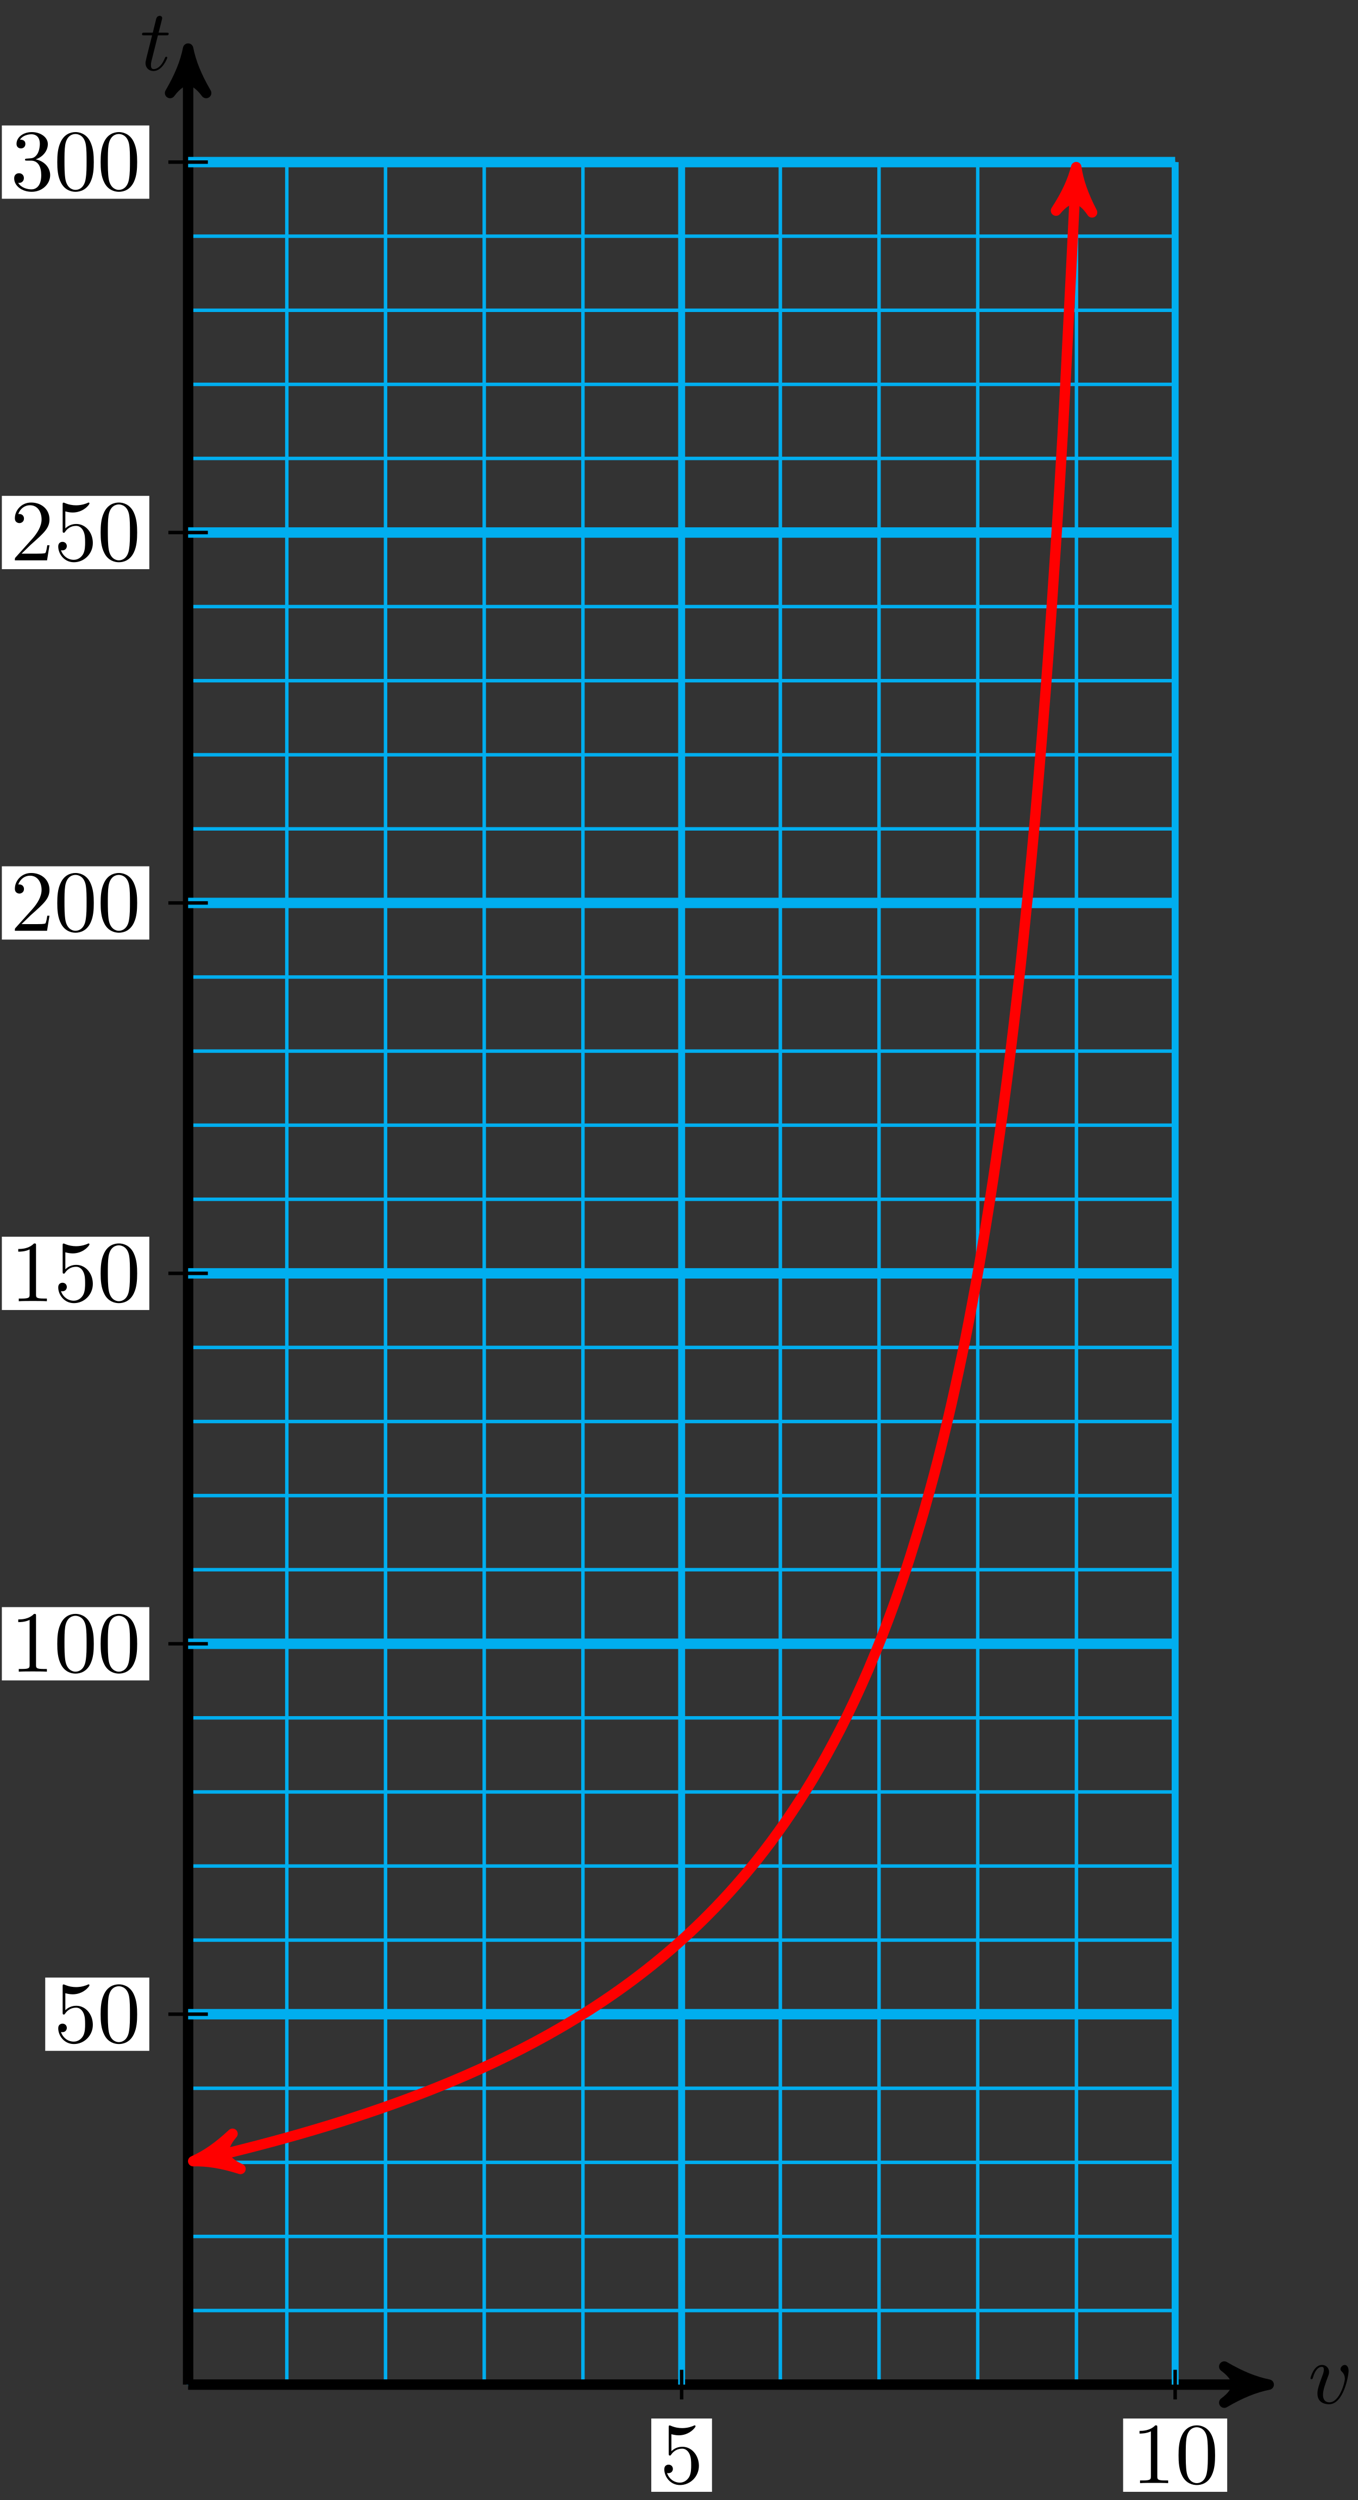 <svg xmlns="http://www.w3.org/2000/svg" xmlns:xlink="http://www.w3.org/1999/xlink" version="1.1" width="156" height="287" viewBox="0 0 156 287">
<rect x="0" y="0" width="156" height="287" fill="#333333" stroke="none"/>
<defs>
<path id="font_1_2" d="M.468 .372C.468 .426 .442 .442 .424 .442 .399 .442 .375 .416 .375 .394 .375 .381 .38 .375 .391 .364 .412 .344 .425 .318 .425 .282 .425 .24 .364 .011 .247 .011 .196 .011 .173 .046 .173 .098 .173 .154 .2 .227 .231 .31 .238 .327 .243 .341 .243 .36 .243 .405 .211 .442 .161 .442 .067 .442 .029 .297 .029 .288 .029 .278 .039 .278 .041 .278 .051 .278 .052 .28 .057 .296 .086 .397 .129 .42 .158 .42 .166 .42 .183 .42 .183 .388 .183 .363 .173 .336 .166 .318 .122 .202 .109 .156 .109 .113 .109 .005 .197-.011 .243-.011 .411-.011 .468 .32 .468 .372Z"/>
<path id="font_1_1" d="M.206 .4H.3C.32 .4 .33 .4 .33 .42 .33 .431 .32 .431 .302 .431H.214C.25 .572 .255 .592 .255 .598 .255 .615 .243 .625 .226 .625 .223 .625 .195 .624 .186 .589L.147 .431H.053C.033 .431 .023 .431 .023 .412 .023 .4 .031 .4 .051 .4H.139C.067 .116 .063 .099 .063 .081 .063 .027 .101-.011 .155-.011 .257-.011 .314 .135 .314 .143 .314 .153 .306 .153 .302 .153 .293 .153 .292 .15 .287 .139 .244 .035 .191 .011 .157 .011 .136 .011 .126 .024 .126 .057 .126 .081 .128 .088 .132 .105L.206 .4Z"/>
<path id="font_2_5" d="M.449 .2C.449 .319 .367 .419 .259 .419 .211 .419 .168 .403 .132 .368V.564C.152 .558 .185 .551 .217 .551 .34 .551 .41 .642 .41 .655 .41 .661 .407 .666 .4 .666 .399 .666 .397 .666 .392 .663 .372 .654 .323 .634 .256 .634 .216 .634 .17 .641 .123 .662 .115 .665 .113 .665 .111 .665 .101 .665 .101 .657 .101 .641V.344C.101 .326 .101 .318 .115 .318 .122 .318 .124 .321 .128 .327 .139 .343 .176 .397 .257 .397 .309 .397 .334 .351 .342 .333 .358 .296 .36 .257 .36 .207 .36 .172 .36 .112 .336 .07 .312 .031 .275 .006 .229 .006 .156 .006 .099 .058 .082 .117 .085 .116 .088 .115 .099 .115 .132 .115 .149 .14 .149 .164 .149 .188 .132 .213 .099 .213 .085 .213 .05 .206 .05 .16 .05 .074 .119-.022 .231-.022 .347-.022 .449 .073 .449 .2Z"/>
<path id="font_2_2" d="M.294 .64C.294 .664 .294 .666 .271 .666 .209 .602 .121 .602 .089 .602V.571C.109 .571 .168 .571 .22 .597V.079C.22 .043 .217 .031 .127 .031H.095V0C.13 .003 .217 .003 .257 .003 .297 .003 .384 .003 .419 0V.031H.387C.297 .031 .294 .042 .294 .079V.64Z"/>
<path id="font_2_1" d="M.46 .32C.46 .4 .455 .48 .42 .554 .374 .65 .292 .666 .25 .666 .19 .666 .117 .64 .076 .547 .044 .478 .039 .4 .039 .32 .039 .245 .043 .155 .084 .079 .127-.002 .2-.022 .249-.022 .303-.022 .379-.001 .423 .094 .455 .163 .46 .241 .46 .32M.249-0C.21-0 .151 .025 .133 .121 .122 .181 .122 .273 .122 .332 .122 .396 .122 .462 .13 .516 .149 .635 .224 .644 .249 .644 .282 .644 .348 .626 .367 .527 .377 .471 .377 .395 .377 .332 .377 .257 .377 .189 .366 .125 .351 .03 .294-0 .249-0Z"/>
<path id="font_2_3" d="M.127 .077 .233 .18C.389 .318 .449 .372 .449 .472 .449 .586 .359 .666 .237 .666 .124 .666 .05 .574 .05 .485 .05 .429 .1 .429 .103 .429 .12 .429 .155 .441 .155 .482 .155 .508 .137 .534 .102 .534 .094 .534 .092 .534 .089 .533 .112 .598 .166 .635 .224 .635 .315 .635 .358 .554 .358 .472 .358 .392 .308 .313 .253 .251L.061 .037C.05 .026 .05 .024 .05 0H.421L.449 .174H.424C.419 .144 .412 .1 .402 .085 .395 .077 .329 .077 .307 .077H.127Z"/>
<path id="font_2_4" d="M.29 .352C.372 .379 .43 .449 .43 .528 .43 .61 .342 .666 .246 .666 .145 .666 .069 .606 .069 .53 .069 .497 .091 .478 .12 .478 .151 .478 .171 .5 .171 .529 .171 .579 .124 .579 .109 .579 .14 .628 .206 .641 .242 .641 .283 .641 .338 .619 .338 .529 .338 .517 .336 .459 .31 .415 .28 .367 .246 .364 .221 .363 .213 .362 .189 .36 .182 .36 .174 .359 .167 .358 .167 .348 .167 .337 .174 .337 .191 .337H.235C.317 .337 .354 .269 .354 .17 .354 .034 .285 .006 .241 .006 .198 .006 .123 .022 .088 .081 .123 .076 .154 .098 .154 .136 .154 .172 .127 .192 .098 .192 .074 .192 .042 .178 .042 .134 .042 .043 .135-.022 .244-.022 .366-.022 .457 .068 .457 .17 .457 .253 .394 .331 .29 .352Z"/>
</defs>
<path transform="matrix(1,0,0,-1,21.61,273.732)" stroke-width=".399" stroke-linecap="butt" stroke-miterlimit="10" stroke-linejoin="miter" fill="none" stroke="#00aeef" d="M0 0H113.385M0 8.504H113.385M0 17.008H113.385M0 25.512H113.385M0 34.017H113.385M0 42.521H113.385M0 51.025H113.385M0 59.529H113.385M0 68.033H113.385M0 76.537H113.385M0 85.041H113.385M0 93.545H113.385M0 102.05H113.385M0 110.554H113.385M0 119.058H113.385M0 127.562H113.385M0 136.066H113.385M0 144.57H113.385M0 153.074H113.385M0 161.578H113.385M0 170.083H113.385M0 178.587H113.385M0 187.091H113.385M0 195.595H113.385M0 204.099H113.385M0 212.603H113.385M0 221.107H113.385M0 229.611H113.385M0 238.116H113.385M0 246.62H113.385M0 255.121H113.385M0 0V255.124M11.339 0V255.124M22.677 0V255.124M34.016 0V255.124M45.354 0V255.124M56.693 0V255.124M68.031 0V255.124M79.37 0V255.124M90.708 0V255.124M102.047 0V255.124M113.382 0V255.124M113.385 255.124"/>
<path transform="matrix(1,0,0,-1,21.61,273.732)" stroke-width="1.196" stroke-linecap="butt" stroke-miterlimit="10" stroke-linejoin="miter" fill="none" stroke="#000000" d="M0 0H122.851"/>
<path transform="matrix(1,0,0,-1,144.464,273.732)" d="M1.275 0C-.319 .319-1.913 .956-3.826 2.072-1.913 .638-1.913-.638-3.826-2.072-1.913-.956-.319-.319 1.275 0Z"/>
<path transform="matrix(1,0,0,-1,144.464,273.732)" stroke-width="1.196" stroke-linecap="butt" stroke-linejoin="round" fill="none" stroke="#000000" d="M1.275 0C-.319 .319-1.913 .956-3.826 2.072-1.913 .638-1.913-.638-3.826-2.072-1.913-.956-.319-.319 1.275 0Z"/>
<use data-text="v" xlink:href="#font_1_2" transform="matrix(9.963,0,0,-9.963,150.255,275.877)"/>
<path transform="matrix(1,0,0,-1,21.61,273.732)" stroke-width="1.196" stroke-linecap="butt" stroke-miterlimit="10" stroke-linejoin="miter" fill="none" stroke="#000000" d="M0 0V266.858"/>
<path transform="matrix(0,-1,-1,-0,21.61,6.853)" d="M1.275 0C-.319 .319-1.913 .956-3.826 2.072-1.913 .638-1.913-.638-3.826-2.072-1.913-.956-.319-.319 1.275 0Z"/>
<path transform="matrix(0,-1,-1,-0,21.61,6.853)" stroke-width="1.196" stroke-linecap="butt" stroke-linejoin="round" fill="none" stroke="#000000" d="M1.275 0C-.319 .319-1.913 .956-3.826 2.072-1.913 .638-1.913-.638-3.826-2.072-1.913-.956-.319-.319 1.275 0Z"/>
<use data-text="t" xlink:href="#font_1_1" transform="matrix(9.963,0,0,-9.963,16.087,8.044)"/>
<path transform="matrix(1,0,0,-1,21.61,273.732)" stroke-width=".797" stroke-linecap="butt" stroke-miterlimit="10" stroke-linejoin="miter" fill="none" stroke="#00aeef" d="M56.693 0V255.124"/>
<path transform="matrix(1,0,0,-1,21.61,273.732)" stroke-width=".399" stroke-linecap="butt" stroke-miterlimit="10" stroke-linejoin="miter" fill="none" stroke="#000000" d="M56.693 1.701V-1.701"/>
<path transform="matrix(1,0,0,-1,21.61,273.732)" d="M53.206-12.306H60.18V-3.893H53.206Z" fill="#ffffff"/>
<use data-text="5" xlink:href="#font_2_5" transform="matrix(9.963,0,0,-9.963,75.813,285.042)"/>
<path transform="matrix(1,0,0,-1,21.61,273.732)" stroke-width=".797" stroke-linecap="butt" stroke-miterlimit="10" stroke-linejoin="miter" fill="none" stroke="#00aeef" d="M113.385 0V255.124"/>
<path transform="matrix(1,0,0,-1,21.61,273.732)" stroke-width=".399" stroke-linecap="butt" stroke-miterlimit="10" stroke-linejoin="miter" fill="none" stroke="#000000" d="M113.385 1.701V-1.701"/>
<path transform="matrix(1,0,0,-1,21.61,273.732)" d="M107.408-12.306H119.363V-3.893H107.408Z" fill="#ffffff"/>
<use data-text="1" xlink:href="#font_2_2" transform="matrix(9.963,0,0,-9.963,130.016,285.042)"/>
<use data-text="0" xlink:href="#font_2_1" transform="matrix(9.963,0,0,-9.963,134.998,285.042)"/>
<path transform="matrix(1,0,0,-1,21.61,273.732)" stroke-width="1.196" stroke-linecap="butt" stroke-miterlimit="10" stroke-linejoin="miter" fill="none" stroke="#00aeef" d="M0 42.521H113.385"/>
<path transform="matrix(1,0,0,-1,21.61,273.732)" stroke-width=".399" stroke-linecap="butt" stroke-miterlimit="10" stroke-linejoin="miter" fill="none" stroke="#000000" d="M2.268 42.521H-2.268"/>
<path transform="matrix(1,0,0,-1,21.61,273.732)" d="M-16.415 38.314H-4.459V46.727H-16.415Z" fill="#ffffff"/>
<use data-text="5" xlink:href="#font_2_5" transform="matrix(9.963,0,0,-9.963,6.191,234.419)"/>
<use data-text="0" xlink:href="#font_2_1" transform="matrix(9.963,0,0,-9.963,11.172,234.419)"/>
<path transform="matrix(1,0,0,-1,21.61,273.732)" stroke-width="1.196" stroke-linecap="butt" stroke-miterlimit="10" stroke-linejoin="miter" fill="none" stroke="#00aeef" d="M0 85.041H113.385"/>
<path transform="matrix(1,0,0,-1,21.61,273.732)" stroke-width=".399" stroke-linecap="butt" stroke-miterlimit="10" stroke-linejoin="miter" fill="none" stroke="#000000" d="M2.268 85.041H-2.268"/>
<path transform="matrix(1,0,0,-1,21.61,273.732)" d="M-21.396 80.835H-4.459V89.248H-21.396Z" fill="#ffffff"/>
<use data-text="1" xlink:href="#font_2_2" transform="matrix(9.963,0,0,-9.963,1.21,191.894)"/>
<use data-text="0" xlink:href="#font_2_1" transform="matrix(9.963,0,0,-9.963,6.191,191.894)"/>
<use data-text="0" xlink:href="#font_2_1" transform="matrix(9.963,0,0,-9.963,11.173,191.894)"/>
<path transform="matrix(1,0,0,-1,21.61,273.732)" stroke-width="1.196" stroke-linecap="butt" stroke-miterlimit="10" stroke-linejoin="miter" fill="none" stroke="#00aeef" d="M0 127.562H113.385"/>
<path transform="matrix(1,0,0,-1,21.61,273.732)" stroke-width=".399" stroke-linecap="butt" stroke-miterlimit="10" stroke-linejoin="miter" fill="none" stroke="#000000" d="M2.268 127.562H-2.268"/>
<path transform="matrix(1,0,0,-1,21.61,273.732)" d="M-21.396 123.355H-4.459V131.768H-21.396Z" fill="#ffffff"/>
<use data-text="1" xlink:href="#font_2_2" transform="matrix(9.963,0,0,-9.963,1.21,149.37)"/>
<use data-text="5" xlink:href="#font_2_5" transform="matrix(9.963,0,0,-9.963,6.191,149.37)"/>
<use data-text="0" xlink:href="#font_2_1" transform="matrix(9.963,0,0,-9.963,11.173,149.37)"/>
<path transform="matrix(1,0,0,-1,21.61,273.732)" stroke-width="1.196" stroke-linecap="butt" stroke-miterlimit="10" stroke-linejoin="miter" fill="none" stroke="#00aeef" d="M0 170.083H113.385"/>
<path transform="matrix(1,0,0,-1,21.61,273.732)" stroke-width=".399" stroke-linecap="butt" stroke-miterlimit="10" stroke-linejoin="miter" fill="none" stroke="#000000" d="M2.268 170.083H-2.268"/>
<path transform="matrix(1,0,0,-1,21.61,273.732)" d="M-21.396 165.876H-4.459V174.289H-21.396Z" fill="#ffffff"/>
<use data-text="2" xlink:href="#font_2_3" transform="matrix(9.963,0,0,-9.963,1.21,106.847)"/>
<use data-text="0" xlink:href="#font_2_1" transform="matrix(9.963,0,0,-9.963,6.191,106.847)"/>
<use data-text="0" xlink:href="#font_2_1" transform="matrix(9.963,0,0,-9.963,11.173,106.847)"/>
<path transform="matrix(1,0,0,-1,21.61,273.732)" stroke-width="1.196" stroke-linecap="butt" stroke-miterlimit="10" stroke-linejoin="miter" fill="none" stroke="#00aeef" d="M0 212.603H113.385"/>
<path transform="matrix(1,0,0,-1,21.61,273.732)" stroke-width=".399" stroke-linecap="butt" stroke-miterlimit="10" stroke-linejoin="miter" fill="none" stroke="#000000" d="M2.268 212.603H-2.268"/>
<path transform="matrix(1,0,0,-1,21.61,273.732)" d="M-21.396 208.397H-4.459V216.81H-21.396Z" fill="#ffffff"/>
<use data-text="2" xlink:href="#font_2_3" transform="matrix(9.963,0,0,-9.963,1.21,64.322)"/>
<use data-text="5" xlink:href="#font_2_5" transform="matrix(9.963,0,0,-9.963,6.191,64.322)"/>
<use data-text="0" xlink:href="#font_2_1" transform="matrix(9.963,0,0,-9.963,11.173,64.322)"/>
<path transform="matrix(1,0,0,-1,21.61,273.732)" stroke-width="1.196" stroke-linecap="butt" stroke-miterlimit="10" stroke-linejoin="miter" fill="none" stroke="#00aeef" d="M0 255.124H113.385"/>
<path transform="matrix(1,0,0,-1,21.61,273.732)" stroke-width=".399" stroke-linecap="butt" stroke-miterlimit="10" stroke-linejoin="miter" fill="none" stroke="#000000" d="M2.268 255.124H-2.268"/>
<path transform="matrix(1,0,0,-1,21.61,273.732)" d="M-21.396 250.917H-4.459V259.33H-21.396Z" fill="#ffffff"/>
<use data-text="3" xlink:href="#font_2_4" transform="matrix(9.963,0,0,-9.963,1.21,21.798)"/>
<use data-text="0" xlink:href="#font_2_1" transform="matrix(9.963,0,0,-9.963,6.191,21.798)"/>
<use data-text="0" xlink:href="#font_2_1" transform="matrix(9.963,0,0,-9.963,11.173,21.798)"/>
<path transform="matrix(1,0,0,-1,21.61,273.732)" stroke-width="1.196" stroke-linecap="butt" stroke-miterlimit="10" stroke-linejoin="miter" fill="none" stroke="#ff0000" d="M1.827 25.927C1.152 25.774 1.152 25.774 1.594 25.876 2.037 25.979 2.746 26.145 3.189 26.251 3.631 26.356 4.341 26.527 4.783 26.636 5.226 26.745 5.935 26.921 6.378 27.033 6.82 27.145 7.53 27.327 7.972 27.442 8.415 27.557 9.124 27.745 9.567 27.863 10.009 27.982 10.719 28.175 11.161 28.298 11.604 28.42 12.313 28.62 12.756 28.746 13.198 28.873 13.908 29.079 14.35 29.209 14.793 29.34 15.502 29.552 15.945 29.687 16.387 29.822 17.097 30.042 17.539 30.181 17.982 30.32 18.691 30.547 19.134 30.691 19.576 30.836 20.286 31.071 20.728 31.22 21.171 31.369 21.88 31.612 22.323 31.766 22.765 31.921 23.475 32.172 23.917 32.332 24.36 32.492 25.069 32.753 25.512 32.919 25.954 33.085 26.664 33.355 27.106 33.527 27.549 33.699 28.258 33.98 28.701 34.159 29.143 34.337 29.853 34.629 30.295 34.814 30.738 35 31.447 35.303 31.89 35.496 32.332 35.688 33.042 36.003 33.484 36.204 33.927 36.404 34.636 36.732 35.079 36.941 35.521 37.15 36.231 37.491 36.673 37.709 37.116 37.926 37.825 38.282 38.268 38.509 38.71 38.736 39.42 39.108 39.862 39.344 40.305 39.581 41.014 39.969 41.457 40.217 41.899 40.464 42.609 40.869 43.051 41.128 43.493 41.387 44.203 41.811 44.646 42.082 45.088 42.353 45.798 42.797 46.24 43.081 46.682 43.365 47.392 43.831 47.834 44.129 48.277 44.427 48.987 44.916 49.429 45.23 49.871 45.543 50.581 46.057 51.023 46.386 51.466 46.716 52.175 47.257 52.618 47.604 53.06 47.95 53.77 48.52 54.212 48.886 54.655 49.252 55.364 49.853 55.807 50.24 56.249 50.626 56.959 51.262 57.401 51.671 57.844 52.079 58.553 52.752 58.996 53.185 59.438 53.619 60.148 54.332 60.59 54.792 61.033 55.252 61.742 56.009 62.185 56.498 62.627 56.987 63.337 57.793 63.779 58.314 64.222 58.835 64.931 59.695 65.374 60.25 65.816 60.806 66.526 61.726 66.968 62.32 67.411 62.915 68.12 63.899 68.563 64.537 69.005 65.175 69.715 66.232 70.157 66.918 70.6 67.603 71.309 68.741 71.752 69.481 72.194 70.22 72.904 71.448 73.346 72.248 73.789 73.047 74.498 74.377 74.941 75.244 75.383 76.112 76.093 77.555 76.535 78.5 76.978 79.444 77.687 81.018 78.13 82.05 78.572 83.082 79.282 84.804 79.724 85.936 80.167 87.068 80.876 88.962 81.319 90.21 81.761 91.458 82.471 93.547 82.913 94.93 83.356 96.312 84.065 98.632 84.508 100.171 84.95 101.711 85.66 104.3 86.102 106.025 86.545 107.751 87.254 110.659 87.697 112.606 88.139 114.553 88.849 117.843 89.291 120.058 89.734 122.272 90.443 126.025 90.886 128.566 91.328 131.107 92.038 135.427 92.48 138.372 92.922 141.318 93.632 146.341 94.075 149.797 94.517 153.253 95.227 159.168 95.669 163.279 96.111 167.391 96.821 174.455 97.263 179.428 97.706 184.401 98.416 192.982 98.858 199.121 99.3 205.259 100.01 215.9 100.452 223.671 100.895 231.441 102.047 255.124 101.956 253.253"/>
<path transform="matrix(-.975,.221,.221,.975,23.437,247.803)" d="M1.275 0C-.319 .319-1.913 .956-3.826 2.072-1.913 .638-1.913-.638-3.826-2.072-1.913-.956-.319-.319 1.275 0Z" fill="#ff0000"/>
<path transform="matrix(-.975,.221,.221,.975,23.437,247.803)" stroke-width="1.196" stroke-linecap="butt" stroke-linejoin="round" fill="none" stroke="#ff0000" d="M1.275 0C-.319 .319-1.913 .956-3.826 2.072-1.913 .638-1.913-.638-3.826-2.072-1.913-.956-.319-.319 1.275 0Z"/>
<path transform="matrix(.049,-.999,-.999,-.049,123.568,20.458)" d="M1.275 0C-.319 .319-1.913 .956-3.826 2.072-1.913 .638-1.913-.638-3.826-2.072-1.913-.956-.319-.319 1.275 0Z" fill="#ff0000"/>
<path transform="matrix(.049,-.999,-.999,-.049,123.568,20.458)" stroke-width="1.196" stroke-linecap="butt" stroke-linejoin="round" fill="none" stroke="#ff0000" d="M1.275 0C-.319 .319-1.913 .956-3.826 2.072-1.913 .638-1.913-.638-3.826-2.072-1.913-.956-.319-.319 1.275 0Z"/>
</svg>
